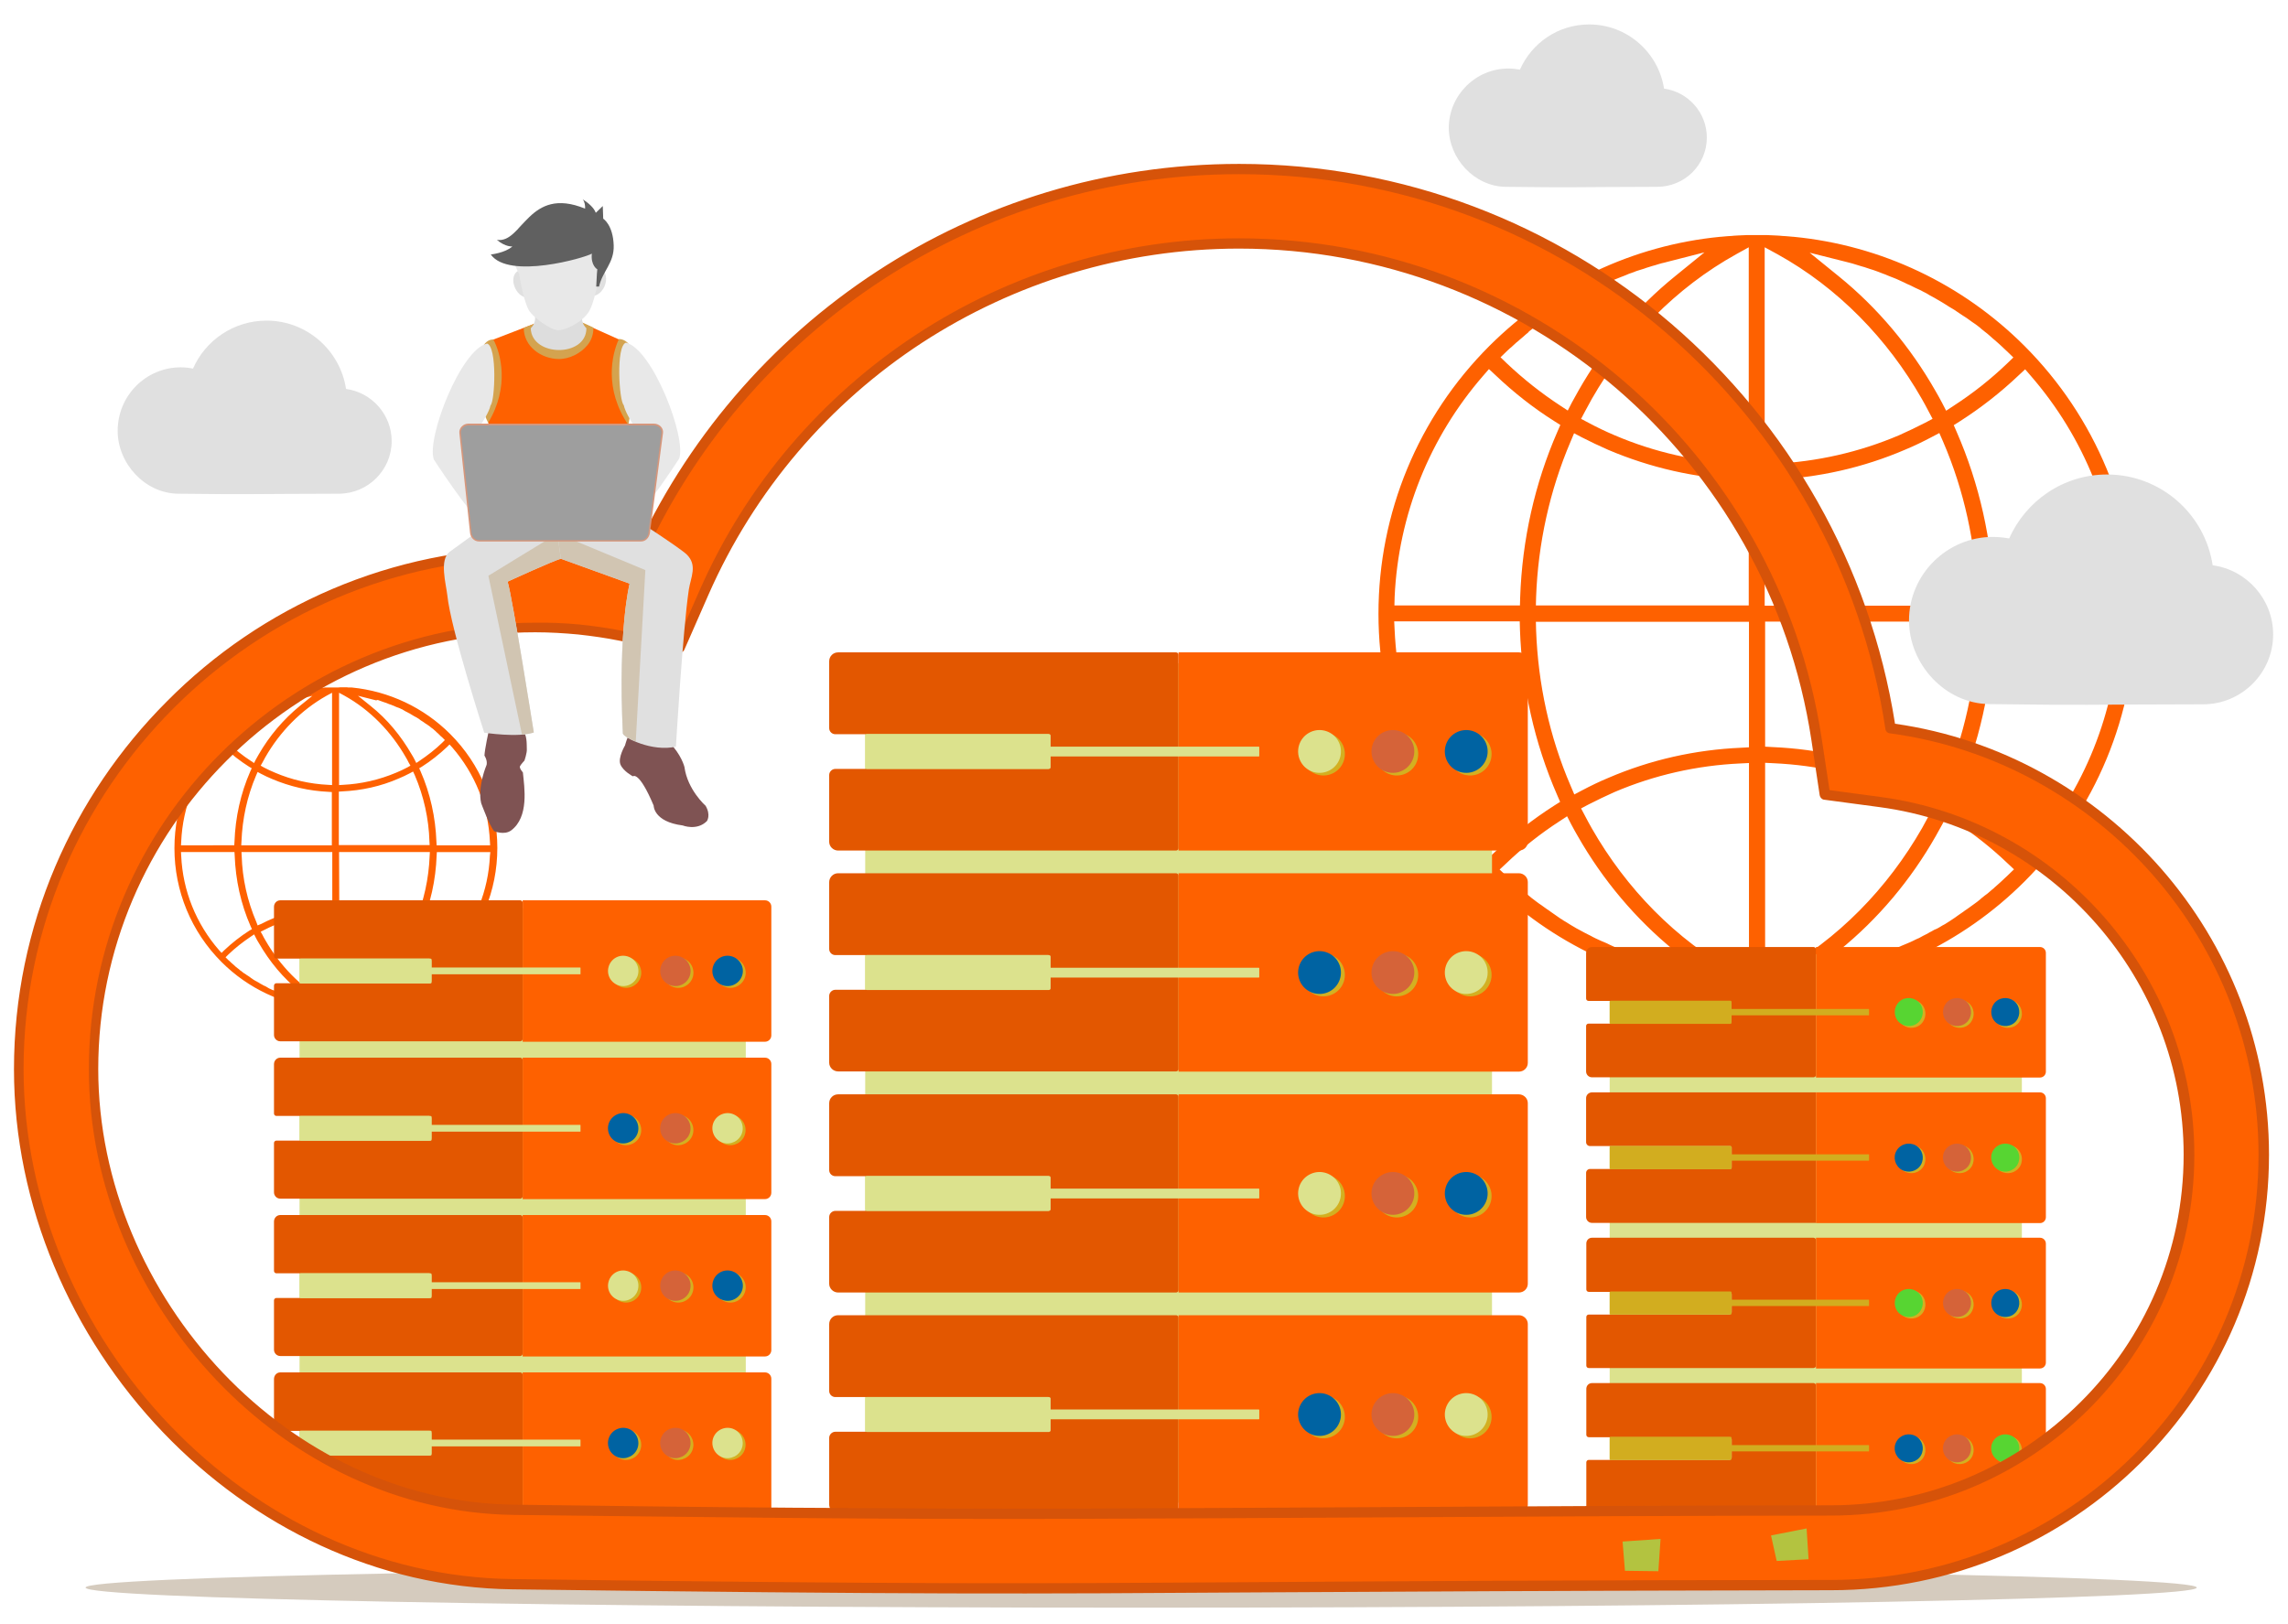 <?xml version="1.0" encoding="utf-8"?>
<!-- Generator: Adobe Illustrator 25.2.0, SVG Export Plug-In . SVG Version: 6.00 Build 0)  -->
<svg version="1.1" id="Layer_1" xmlns="http://www.w3.org/2000/svg" xmlns:xlink="http://www.w3.org/1999/xlink" x="0px" y="0px"
	 viewBox="0 0 1048 744" style="enable-background:new 0 0 1048 744;" xml:space="preserve">
<style type="text/css">
	.st0{fill-rule:evenodd;clip-rule:evenodd;fill:#FE6100;}
	.st1{fill-rule:evenodd;clip-rule:evenodd;fill:#D5CBBE;}
	.st2{fill-rule:evenodd;clip-rule:evenodd;fill:#DCE28D;}
	.st3{fill-rule:evenodd;clip-rule:evenodd;fill:#E35700;}
	.st4{fill-rule:evenodd;clip-rule:evenodd;fill:#D3B021;}
	.st5{fill-rule:evenodd;clip-rule:evenodd;fill:#0063A2;}
	.st6{fill-rule:evenodd;clip-rule:evenodd;fill:#D56339;}
	.st7{fill-rule:evenodd;clip-rule:evenodd;fill:#D2AD1F;}
	.st8{fill-rule:evenodd;clip-rule:evenodd;fill:#57D532;}
	.st9{fill:#D65309;}
	.st10{fill-rule:evenodd;clip-rule:evenodd;fill:#E0E0E0;}
	.st11{display:none;fill:#D76627;}
	.st12{fill-rule:evenodd;clip-rule:evenodd;fill:#7F5353;}
	.st13{fill-rule:evenodd;clip-rule:evenodd;fill:#D1C5B2;}
	.st14{fill-rule:evenodd;clip-rule:evenodd;fill:#D4A34F;}
	.st15{fill-rule:evenodd;clip-rule:evenodd;fill:#E8E8E8;}
	.st16{fill-rule:evenodd;clip-rule:evenodd;fill:#DDDDDD;}
	.st17{fill-rule:evenodd;clip-rule:evenodd;fill:#606060;}
	.st18{fill-rule:evenodd;clip-rule:evenodd;fill:#D6967B;}
	.st19{fill-rule:evenodd;clip-rule:evenodd;fill:#9E9E9E;}
	.st20{fill-rule:evenodd;clip-rule:evenodd;fill:#B3C340;}
</style>
<path class="st0" d="M850,121.2l1.3,0.4l1.3,0.4l1.4,0.4l1.2,0.4l1.5,0.5l1.3,0.4l1.4,0.5l1.1,0.4l0.5,0.2l1.8,0.7l0.6,0.2l1.4,0.6
	l1,0.4l1.3,0.5l1.5,0.6l1.1,0.5l1.3,0.6l1.3,0.6l1.2,0.6l1.4,0.6l1.2,0.6l1.2,0.6l1.3,0.6l1.3,0.6l0.9,0.5l1.4,0.7l1.2,0.7l0.1,0.1
	c0.8,0.4,1.6,0.9,2.4,1.3l1.2,0.7c0.8,0.5,1.6,0.9,2.4,1.4l1.3,0.8l1.1,0.7l1.1,0.7l1.2,0.7l1.3,0.8l1,0.7l1.2,0.8l1.5,1l0.8,0.5
	l0.9,0.6l1.4,1l1.1,0.8l0.9,0.6l1.4,1l1.5,1.2l0.3,0.3l1.5,1.2l0.9,0.7l0.5,0.4l1.6,1.4l1,0.9l0.5,0.4l1.6,1.4l1,0.9l1.4,1.3
	l0.4,0.4l1.3,1.2l3,2.9l-2.8,2.7c-7.5,7.2-15.7,13.7-24.5,19.4l-3.5,2.3l-1.9-3.7c-1-1.8-1.9-3.6-3-5.4c-11.4-20-26.4-38-44.3-52.5
	l-13.3-10.8l16.7,4.2c0.9,0.2,1.8,0.5,2.7,0.7L850,121.2L850,121.2z M700.4,151.8l1.3-1l0.8-0.6l1.4-1.1l1.5-1.1l1-0.7l0.9-0.6
	l1.4-1l1-0.7l0.8-0.6l0.2-0.1l1.3-0.9l1-0.7l1.2-0.8l1.2-0.8l1.3-0.8l1.1-0.7l1.1-0.7l1.3-0.8c0.8-0.5,1.6-1,2.4-1.4l1.2-0.7
	c0.8-0.5,1.6-0.9,2.4-1.3l0.1-0.1l1.3-0.7l1.4-0.7l0.9-0.5l1.1-0.6h0.1l1.5-0.7l1-0.5l1.2-0.6l1.4-0.7l1.2-0.6l1.2-0.5l1.4-0.6
	l1-0.4l1.5-0.6l1.3-0.5l1-0.4l1.4-0.6l0.6-0.2l1.7-0.6l0.7-0.3l0.9-0.3l1.6-0.5l1.3-0.4l1.1-0.4l1.6-0.5l1.3-0.4l1.1-0.3l1.6-0.5
	l1.4-0.4l1.3-0.3l1.5-0.4l16.8-4.3l-13.4,10.9C749.4,141,734.4,158.9,723,179l-3,5.4l-1.9,3.7l-3.5-2.3
	c-8.7-5.7-16.9-12.2-24.5-19.4l-2.8-2.7l3.2-3.1l1.2-1.1l0.4-0.3c0.8-0.8,1.7-1.5,2.5-2.3l0.4-0.3l1.5-1.3l1.3-1.1l1-0.9l1.1-0.9
	L700.4,151.8L700.4,151.8z M726.1,427.5l-0.2-0.1c-0.8-0.4-1.6-0.9-2.4-1.3l-1.5-0.8l-1-0.6l-1.2-0.7l-1.3-0.8l-1.1-0.7l-1.2-0.7
	l-1-0.7h-0.1l-1.3-0.9l-1-0.7l-1-0.7l-1.3-0.9l-1.1-0.8l-0.9-0.6l-1.4-1l-1.1-0.8l-0.9-0.6l-1.5-1.1l-1.3-1l-0.8-0.6l-1.2-1
	l-0.9-0.7l-1.1-0.9l-1.1-0.9l-1.2-1.1l-1.6-1.4l-0.2-0.2c-0.8-0.7-1.7-1.5-2.5-2.3l-0.4-0.4l-1.3-1.2l-3.1-2.9l2.9-2.7
	c7.5-7.2,15.7-13.7,24.5-19.4l3.5-2.3l1.9,3.7c1,1.8,1.9,3.6,3,5.4c11.4,20,26.4,37.9,44.3,52.5l13.4,10.9l-16.9-4.3l-1.4-0.4
	l-1.2-0.3l-1.5-0.4l-1.5-0.4l-1.1-0.3l-1.4-0.4l-1.6-0.5l-1.1-0.4l-1.3-0.4L750,438l-0.9-0.3l-0.7-0.3l-1.7-0.6l-0.6-0.2l-1.4-0.6
	l-1-0.4l-1.3-0.5l-1.5-0.6l-1.1-0.5l-1.3-0.6l-1.3-0.6l-1.2-0.6l-1.4-0.6l-1.2-0.5l-1.3-0.6l-1.3-0.6l-1.2-0.6l-0.9-0.5l-1.6-0.8
	L726.1,427.5L726.1,427.5z M909,410.4l-1.6,1.3l-0.3,0.3l-1.5,1.2l-1.5,1.1l-0.7,0.5l-1.1,0.8l-1.4,1l-0.9,0.6l-0.8,0.6l-1.6,1.1
	l-1,0.7l-1.1,0.8l-1.2,0.8l-1.2,0.8l-1.1,0.7l-1.1,0.7l-1.3,0.7c-0.8,0.5-1.6,1-2.4,1.4L886,426c-0.8,0.5-1.6,0.9-2.4,1.3l-0.1,0.1
	l-1.3,0.7l-1.4,0.7l-0.9,0.5l-1.1,0.6h-0.1l-1.3,0.6l-1.2,0.6l-1.3,0.6l-1.4,0.6l-1.2,0.5l-1.2,0.5l-1.4,0.6l-1,0.4l-1.5,0.6
	l-1.3,0.5l-1,0.4l-1.4,0.6l-0.6,0.2l-1.8,0.7l-0.5,0.2l-1.1,0.4l-1.5,0.5l-1.5,0.5l-1.3,0.4l-1.2,0.4l-1.4,0.4l-1.4,0.4L850,441
	l-1.5,0.4c-0.9,0.2-1.8,0.5-2.7,0.7l-16.7,4.2l13.3-10.8c17.9-14.5,32.9-32.4,44.3-52.5l3-5.4l1.9-3.7l3.5,2.3
	c8.7,5.7,17,12.2,24.5,19.4l2.9,2.7l-3.2,3.1l-1.2,1.1l-0.4,0.4l-1.4,1.3l-1,0.9l-1.7,1.5l-0.3,0.3l-1.2,1l-1.5,1.3l-0.5,0.4
	L909,410.4L909,410.4z M930.1,172.1c24.6,28.3,38.9,63.9,40.6,101.4l0.2,4h-57.5l-0.1-3.7c-0.9-26.2-6.6-52-17.1-76l-1.3-3l2.7-1.7
	c9.7-6.2,18.8-13.3,27.1-21.2l2.9-2.7L930.1,172.1L930.1,172.1z M638.8,273.5c1.7-37.5,16-73.1,40.6-101.4l2.6-3l2.9,2.7
	c8.3,7.9,17.4,15.1,27.1,21.2l2.7,1.7l-1.3,3c-10.5,24-16.2,49.8-17.1,76l-0.1,3.7h-57.5L638.8,273.5L638.8,273.5z M679.4,390.1
	c-24.6-28.3-38.9-63.9-40.6-101.4l-0.2-4h57.5l0.1,3.7c0.9,26.2,6.6,52,17.1,76l1.3,3l-2.7,1.7c-9.7,6.2-18.8,13.3-27.1,21.2
	l-2.9,2.7L679.4,390.1L679.4,390.1z M970.7,288.8c-1.7,37.5-16,73.1-40.6,101.4l-2.6,3l-2.9-2.7c-8.3-7.9-17.4-15.1-27.1-21.2
	l-2.7-1.7l1.3-3c10.5-24,16.2-49.8,17.1-76l0.1-3.7h57.5L970.7,288.8L970.7,288.8z M797.1,212.5c-19.9-0.9-39.4-5.3-57.6-13.1
	c-4-1.7-8-3.6-11.9-5.7l-3.4-1.8l1.8-3.4c1-1.9,2.1-3.8,3.1-5.7c15.8-27.6,38.5-51,66.3-66.4l5.6-3.1v99.4L797.1,212.5L797.1,212.5z
	 M801.1,277.4h-97.6l0.1-3.9c0.9-24.5,6.2-48.7,15.8-71.2l1.6-3.8l3.6,1.9c3.9,2,7.9,3.9,12,5.7c19.3,8.2,39.9,12.9,60.8,13.8
	l3.6,0.2v57.3H801.1z M719.4,360c-9.7-22.5-14.9-46.7-15.8-71.2l-0.1-3.9h97.6v57.5l-3.6,0.2c-20.9,0.9-41.5,5.5-60.8,13.8
	c-4.1,1.7-8,3.6-12,5.7l-3.6,1.9L719.4,360L719.4,360z M795.4,445.9c-27.9-15.4-50.6-38.9-66.3-66.4c-1.1-1.9-2.1-3.8-3.1-5.7
	l-1.8-3.4l3.4-1.8c3.9-2,7.9-3.9,11.9-5.7c18.3-7.8,37.8-12.2,57.6-13.1l4-0.2V449L795.4,445.9L795.4,445.9z M883.5,373.7
	c-1,1.9-2.1,3.8-3.1,5.7c-15.8,27.6-38.5,51-66.3,66.4l-5.6,3.1v-99.4l4,0.2c19.8,0.9,39.4,5.3,57.6,13.1c4,1.7,8,3.6,11.9,5.7
	l3.4,1.8L883.5,373.7L883.5,373.7z M808.4,284.8H906l-0.1,3.9c-0.9,24.5-6.2,48.7-15.8,71.2l-1.6,3.8l-3.6-1.9
	c-3.9-2-7.9-3.9-12-5.7c-19.3-8.2-39.9-12.9-60.8-13.8l-3.6-0.2v-57.3L808.4,284.8L808.4,284.8z M890,202.3
	c9.7,22.5,14.9,46.7,15.8,71.3l0.1,3.9h-97.6V220l3.6-0.2c21-0.9,41.5-5.5,60.8-13.8c4.1-1.7,8-3.6,12-5.7l3.6-1.9L890,202.3
	L890,202.3z M814,116.4c27.9,15.4,50.6,38.9,66.3,66.4c1.1,1.9,2.1,3.8,3.1,5.7l1.8,3.4l-3.4,1.8c-3.9,2-7.9,3.9-11.9,5.7
	c-18.3,7.8-37.8,12.2-57.6,13.1l-4,0.2v-99.4L814,116.4L814,116.4z M807,107.7h-6.7l-2.2,0.1H798l-2.2,0.1l-1.6,0.1l-1,0.1l-1.7,0.1
	l-1.2,0.1l-1.1,0.1l-1.1,0.1h-0.2c-40,3.9-77.2,21.6-105.7,50c-32.6,32.6-50.8,76.5-50.8,122.7s18.2,90,50.8,122.7
	c28.4,28.4,65.7,45.8,105.7,50h0.2l1.1,0.1l1.1,0.1l1.2,0.1l1.8,0.1l0.9,0.1l1.7,0.1l2.2,0.1l2.2,0.1h8.9l2.2-0.1h0.1l2.2-0.1
	l1.6-0.1l0.9-0.1l1.7-0.1l1.7-0.1l0.7-0.1l1.1-0.1h0.2c40-4.2,77.3-21.6,105.7-50c32.6-32.6,50.8-76.5,50.8-122.7
	s-18.2-90-50.8-122.7c-28.4-28.4-65.6-46.1-105.7-50h-0.2l-1.1-0.1l-1.1-0.1l-1.2-0.1l-1.7-0.1l-1-0.1l-1.7-0.1l-2.2-0.1l-2.2-0.1
	C809.2,107.7,807,107.7,807,107.7z M173,320.7l0.6,0.2l0.5,0.2l0.6,0.2l0.5,0.2l0.6,0.2l0.6,0.2l0.6,0.2l0.5,0.2l0.2,0.1l0.8,0.3
	l0.3,0.1l0.6,0.2l0.4,0.2l0.6,0.2l0.6,0.3l0.5,0.2l0.5,0.2l0.6,0.2l0.5,0.2l0.6,0.3l0.5,0.2l0.5,0.3l0.5,0.3l0.5,0.3l0.4,0.2
	l0.6,0.3l0.5,0.3h0.1c0.3,0.2,0.7,0.4,1,0.6l0.5,0.3c0.3,0.2,0.7,0.4,1,0.6l0.6,0.3l0.5,0.3l0.5,0.3l0.5,0.3l0.5,0.4l0.4,0.3
	l0.5,0.3l0.6,0.4l0.3,0.2l0.4,0.3l0.6,0.4l0.5,0.3l0.4,0.3l0.6,0.4l0.6,0.5l0.1,0.1l0.7,0.5l0.4,0.3l0.2,0.2l0.7,0.6l0.4,0.4
	l0.2,0.2l0.7,0.6l0.4,0.4l0.6,0.6l0.2,0.2l0.6,0.5l1.3,1.3l-1.2,1.2c-3.2,3.1-6.7,5.8-10.4,8.3l-1.5,1l-0.8-1.6
	c-0.4-0.8-0.8-1.5-1.3-2.3c-4.9-8.5-11.2-16.2-18.9-22.3l-5.7-4.6l7.1,1.8l1.2,0.3L173,320.7L173,320.7z M109.3,333.8l0.5-0.4
	l0.3-0.3l0.6-0.5l0.6-0.5l0.4-0.3l0.4-0.3l0.6-0.4l0.4-0.3l0.3-0.2h0.1l0.5-0.4l0.4-0.3l0.5-0.3l0.5-0.3l0.5-0.3l0.5-0.3l0.5-0.3
	l0.5-0.3c0.3-0.2,0.7-0.4,1-0.6l0.5-0.3c0.3-0.2,0.7-0.4,1-0.6h0.1l0.5-0.3l0.6-0.3l0.4-0.2l0.5-0.2l0.6-0.3l0.4-0.2l0.5-0.2
	l0.6-0.3l0.5-0.2l0.5-0.2l0.6-0.2l0.4-0.2l0.6-0.3l0.6-0.2l0.4-0.2l0.6-0.2l0.3-0.1l0.7-0.3l0.3-0.1l0.4-0.1l0.7-0.2l0.6-0.2
	l0.5-0.1l0.7-0.2l0.6-0.2l0.5-0.1l0.7-0.2l0.6-0.2l0.5-0.1l0.6-0.2l7.1-1.8l-5.7,4.6c-7.6,6.2-14,13.8-18.9,22.3
	c-0.4,0.8-0.9,1.5-1.3,2.3l-0.8,1.6l-1.5-1c-3.7-2.4-7.2-5.2-10.4-8.3l-1.2-1.2l1.4-1.3l0.5-0.5l0.2-0.1c0.4-0.3,0.7-0.6,1.1-1
	l0.2-0.1l0.6-0.6l0.5-0.5l0.4-0.4l0.5-0.4L109.3,333.8L109.3,333.8z M120.2,451.2c-0.4-0.2-0.8-0.4-1.1-0.6l-0.6-0.4l-0.4-0.2
	l-0.5-0.3l-0.6-0.3l-0.5-0.3l-0.5-0.3l-0.4-0.3l-0.6-0.4l-0.4-0.3l-0.4-0.3l-0.6-0.4l-0.5-0.3l-0.4-0.3l-0.6-0.4l-0.5-0.3l-0.4-0.3
	l-0.6-0.5l-0.6-0.4l-0.3-0.3l-0.5-0.4l-0.4-0.3l-0.5-0.4l-0.5-0.4l-0.5-0.5l-0.7-0.6l-0.1-0.1c-0.4-0.3-0.7-0.6-1.1-1l-0.2-0.2
	l-0.6-0.5l-1.3-1.3l1.2-1.2c3.2-3.1,6.7-5.8,10.4-8.3l1.5-1l0.8,1.6c0.4,0.8,0.8,1.5,1.3,2.3c4.9,8.5,11.2,16.2,18.9,22.3l5.7,4.6
	l-7.2-1.8l-0.6-0.2l-0.5-0.1l-0.6-0.2l-0.6-0.2l-0.5-0.1l-0.6-0.2l-0.7-0.2l-0.5-0.2l-0.6-0.2l-0.7-0.2l-0.4-0.1l-0.3-0.1l-0.7-0.3
	l-0.3-0.1l-0.6-0.2l-0.4-0.2l-0.6-0.2l-0.6-0.3L126,454l-0.5-0.2l-0.6-0.2l-0.5-0.2l-0.6-0.3l-0.5-0.2l-0.5-0.3l-0.5-0.3l-0.5-0.3
	l-0.4-0.2l-0.7-0.3L120.2,451.2L120.2,451.2z M198.1,443.9l-0.7,0.5l-0.1,0.1l-0.7,0.5l-0.6,0.5l-0.3,0.2l-0.5,0.3l-0.6,0.4
	l-0.4,0.3l-0.3,0.2l-0.7,0.5l-0.4,0.3l-0.5,0.3l-0.5,0.3l-0.5,0.3l-0.5,0.3l-0.5,0.3l-0.5,0.3c-0.3,0.2-0.7,0.4-1,0.6l-0.5,0.3
	c-0.3,0.2-0.7,0.4-1,0.6h-0.1l-0.5,0.3l-0.6,0.3l-0.4,0.2l-0.5,0.2l-0.6,0.3l-0.5,0.3l-0.5,0.3l-0.6,0.3l-0.5,0.2l-0.5,0.2l-0.6,0.3
	l-0.4,0.2l-0.6,0.3l-0.6,0.2l-0.4,0.2l-0.6,0.2l-0.3,0.1l-0.8,0.3l-0.2,0.1l-0.5,0.2l-0.6,0.2l-0.6,0.2l-0.6,0.2l-0.5,0.2l-0.6,0.2
	l-0.6,0.2L173,457l-0.6,0.2l-1.2,0.3l-7.1,1.8l5.7-4.6c7.6-6.2,14-13.8,18.9-22.3c0.4-0.8,0.9-1.5,1.3-2.3l0.8-1.6l1.5,1
	c3.7,2.4,7.2,5.2,10.4,8.3l1.2,1.2l-1.4,1.3l-0.5,0.5l-0.2,0.2l-0.6,0.6l-0.4,0.4l-0.7,0.6l-0.1,0.1l-0.5,0.4l-0.6,0.5l-0.2,0.2
	L198.1,443.9L198.1,443.9z M207.1,342.4c10.5,12.1,16.6,27.2,17.3,43.2l0.1,1.7H200l-0.1-1.6c-0.4-11.1-2.8-22.2-7.3-32.4L192,352
	l1.2-0.7c4.1-2.6,8-5.7,11.5-9l1.2-1.2L207.1,342.4L207.1,342.4z M83,385.6c0.7-16,6.8-31.1,17.3-43.2l1.1-1.3l1.2,1.2
	c3.5,3.4,7.4,6.4,11.5,9l1.2,0.7l-0.6,1.3c-4.5,10.2-6.9,21.2-7.3,32.4l-0.1,1.6H82.9L83,385.6z M100.3,435.3
	c-10.5-12.1-16.6-27.2-17.3-43.2l-0.1-1.7h24.5l0.1,1.6c0.4,11.1,2.8,22.2,7.3,32.4l0.6,1.3l-1.2,0.7c-4.1,2.6-8,5.7-11.5,9
	l-1.2,1.2C101.5,436.6,100.3,435.3,100.3,435.3z M224.4,392.1c-0.7,16-6.8,31.1-17.3,43.2l-1.1,1.3l-1.2-1.2
	c-3.5-3.4-7.4-6.4-11.5-9l-1.2-0.7l0.6-1.3c4.5-10.2,6.9-21.2,7.3-32.4l0.1-1.6h24.5L224.4,392.1L224.4,392.1z M150.4,359.6
	c-8.5-0.4-16.8-2.3-24.5-5.6c-1.7-0.7-3.4-1.5-5.1-2.4l-1.4-0.8l0.8-1.4c0.4-0.8,0.9-1.6,1.3-2.4c6.7-11.7,16.4-21.7,28.2-28.3
	l2.4-1.3v42.3L150.4,359.6L150.4,359.6z M152.1,387.3h-41.6l0.1-1.7c0.4-10.4,2.6-20.7,6.7-30.3l0.7-1.6l1.5,0.8
	c1.7,0.9,3.4,1.7,5.1,2.4c8.2,3.5,17,5.5,25.9,5.9l1.5,0.1v24.4L152.1,387.3z M117.4,422.4c-4.1-9.6-6.4-19.9-6.7-30.3l-0.1-1.7
	h41.6v24.5l-1.5,0.1c-8.9,0.4-17.7,2.3-25.9,5.9c-1.7,0.7-3.4,1.5-5.1,2.4L118,424L117.4,422.4z M149.7,459
	c-11.9-6.6-21.5-16.6-28.2-28.3c-0.5-0.8-0.9-1.6-1.3-2.4l-0.8-1.4l1.4-0.7c1.7-0.9,3.4-1.7,5.1-2.4c7.8-3.3,16.1-5.2,24.5-5.6
	l1.7-0.1v42.3L149.7,459z M187.2,428.3c-0.4,0.8-0.9,1.6-1.3,2.4c-6.7,11.7-16.4,21.7-28.2,28.3l-2.4,1.3V418l1.7,0.1
	c8.5,0.4,16.8,2.3,24.5,5.6c1.7,0.7,3.4,1.5,5.1,2.4l1.4,0.8L187.2,428.3L187.2,428.3z M155.3,390.4h41.6l-0.1,1.7
	c-0.4,10.4-2.6,20.7-6.7,30.3l-0.7,1.6l-1.5-0.8c-1.7-0.9-3.4-1.7-5.1-2.4c-8.2-3.5-17-5.5-25.9-5.9l-1.5-0.1L155.3,390.4
	L155.3,390.4z M190,355.2c4.1,9.6,6.4,19.9,6.7,30.3l0.1,1.7h-41.6v-24.5l1.5-0.1c8.9-0.4,17.7-2.3,25.9-5.9
	c1.7-0.7,3.4-1.5,5.1-2.4l1.5-0.8L190,355.2L190,355.2z M157.7,318.7c11.9,6.6,21.5,16.6,28.2,28.3c0.5,0.8,0.9,1.6,1.3,2.4l0.8,1.4
	l-1.4,0.8c-1.7,0.9-3.4,1.7-5.1,2.4c-7.8,3.3-16.1,5.2-24.5,5.6l-1.7,0.1v-42.3L157.7,318.7L157.7,318.7z M154.7,315h-5.9l-0.7,0.1
	h-1.6c-17,1.7-32.9,9.2-45,21.3c-13.9,13.9-21.6,32.6-21.6,52.2c0,19.7,7.7,38.3,21.6,52.2c12.1,12.1,28,19.5,45,21.3h1.6l0.8,0.1
	h10l0.7-0.1l0.7-0.1h0.9c17-1.8,32.9-9.2,45-21.3c13.9-13.9,21.6-32.6,21.6-52.2c0-19.7-7.7-38.3-21.6-52.2
	c-12.1-12.1-28-19.6-45-21.3h-1.6l-0.7-0.1h-3L154.7,315z"/>
<path class="st1" d="M522.7,718.2c267.1,0,483.5,4.1,483.5,9.2s-216.5,9.2-483.5,9.2c-267.1,0-483.5-4.1-483.5-9.2
	C39.1,722.3,255.6,718.2,522.7,718.2"/>
<path class="st2" d="M409.1,303.9h261.5c7,0,12.8,6.2,12.8,13.7v357.2c0,7.5-5.8,13.7-12.8,13.7H409.1c-7,0-12.8-6.2-12.8-13.7
	V317.6C396.3,310.1,402,303.9,409.1,303.9"/>
<path class="st3" d="M383.9,298.9h154.8c0.6,0,1.1,0.5,1.1,1.1v88.6c0,0.6-0.5,1.1-1.1,1.1H383.9c-2.2,0-4.1-1.8-4.1-4v-30.6
	c0-1.5,1.3-2.8,2.8-2.8h97.5c0.6,0,1.1-0.5,1.1-1.1v-13.7c0-0.6-0.5-1.1-1.1-1.1h-97.5c-1.5,0-2.8-1.2-2.8-2.8V303
	C379.8,300.7,381.6,298.9,383.9,298.9"/>
<path class="st0" d="M539.8,298.9h155.9c2.2,0,4.1,1.8,4.1,4v82.8c0,2.2-1.8,4-4.1,4H539.8V298.9L539.8,298.9z"/>
<path class="st2" d="M473.2,342.1h103.4c0.1,0,0.2,0.1,0.2,0.2v4.1c0,0.1-0.1,0.2-0.2,0.2H473.2c-0.1,0-0.2-0.1-0.2-0.2v-4.1
	C473,342.2,473.1,342.1,473.2,342.1"/>
<path class="st2" d="M397.1,336.3h83.3c0.4,0,0.8,0.3,0.8,0.7v14.6c0,0.4-0.4,0.7-0.8,0.7h-83.3c-0.4,0-0.8-0.3-0.8-0.7V337
	C396.3,336.7,396.6,336.3,397.1,336.3"/>
<path class="st3" d="M383.9,400.1h154.8c0.6,0,1.1,0.5,1.1,1.1v88.6c0,0.6-0.5,1.1-1.1,1.1H383.9c-2.2,0-4.1-1.8-4.1-4v-30.6
	c0-1.5,1.3-2.8,2.8-2.8h97.5c0.6,0,1.1-0.5,1.1-1.1v-13.7c0-0.6-0.5-1.1-1.1-1.1h-97.5c-1.5,0-2.8-1.2-2.8-2.8v-30.6
	C379.8,402,381.6,400.1,383.9,400.1"/>
<path class="st0" d="M539.8,400.1h155.9c2.2,0,4.1,1.8,4.1,4V487c0,2.2-1.8,4-4.1,4H539.8V400.1z"/>
<path class="st2" d="M473.2,443.4h103.4c0.1,0,0.2,0.1,0.2,0.2v4.1c0,0.1-0.1,0.2-0.2,0.2H473.2c-0.1,0-0.2-0.1-0.2-0.2v-4.1
	C473,443.4,473.1,443.4,473.2,443.4"/>
<path class="st2" d="M397.1,437.6h83.3c0.4,0,0.8,0.3,0.8,0.7v14.6c0,0.4-0.4,0.7-0.8,0.7h-83.3c-0.4,0-0.8-0.3-0.8-0.7v-14.6
	C396.3,437.9,396.6,437.6,397.1,437.6"/>
<path class="st3" d="M383.9,501.4h154.8c0.6,0,1.1,0.5,1.1,1.1v88.6c0,0.6-0.5,1.1-1.1,1.1H383.9c-2.2,0-4.1-1.8-4.1-4v-30.6
	c0-1.5,1.3-2.8,2.8-2.8h97.5c0.6,0,1.1-0.5,1.1-1.1V540c0-0.6-0.5-1.1-1.1-1.1h-97.5c-1.5,0-2.8-1.2-2.8-2.8v-30.6
	C379.8,503.2,381.6,501.4,383.9,501.4"/>
<path class="st0" d="M539.8,501.4h155.9c2.2,0,4.1,1.8,4.1,4v82.8c0,2.2-1.8,4-4.1,4H539.8V501.4L539.8,501.4z"/>
<path class="st2" d="M473.2,544.6h103.4c0.1,0,0.2,0.1,0.2,0.2v4.1c0,0.1-0.1,0.2-0.2,0.2H473.2c-0.1,0-0.2-0.1-0.2-0.2v-4.1
	C473,544.7,473.1,544.6,473.2,544.6"/>
<path class="st2" d="M397.1,538.8h83.3c0.4,0,0.8,0.3,0.8,0.7v14.6c0,0.4-0.4,0.7-0.8,0.7h-83.3c-0.4,0-0.8-0.3-0.8-0.7v-14.6
	C396.3,539.1,396.6,538.8,397.1,538.8"/>
<path class="st3" d="M383.9,602.6h154.8c0.6,0,1.1,0.5,1.1,1.1v88.6c0,0.6-0.5,1.1-1.1,1.1H383.9c-2.2,0-4.1-1.8-4.1-4v-30.6
	c0-1.5,1.3-2.8,2.8-2.8h97.5c0.6,0,1.1-0.5,1.1-1.1v-13.7c0-0.6-0.5-1.1-1.1-1.1h-97.5c-1.5,0-2.8-1.2-2.8-2.8v-30.6
	C379.8,604.4,381.6,602.6,383.9,602.6"/>
<path class="st0" d="M539.8,602.6h155.9c2.2,0,4.1,1.8,4.1,4v82.8c0,2.2-1.8,4-4.1,4H539.8V602.6z"/>
<path class="st2" d="M473.2,645.8h103.4c0.1,0,0.2,0.1,0.2,0.2v4.1c0,0.1-0.1,0.2-0.2,0.2H473.2c-0.1,0-0.2-0.1-0.2-0.2V646
	C473,645.9,473.1,645.8,473.2,645.8"/>
<path class="st2" d="M397.1,640.1h83.3c0.4,0,0.8,0.3,0.8,0.7v14.6c0,0.4-0.4,0.7-0.8,0.7h-83.3c-0.4,0-0.8-0.3-0.8-0.7v-14.6
	C396.3,640.4,396.6,640.1,397.1,640.1"/>
<path class="st4" d="M614.7,340.6c-2.7-4.7-8.7-6.3-13.4-3.6c-4.7,2.7-6.3,8.7-3.6,13.4c2.7,4.7,8.7,6.3,13.4,3.6
	C615.8,351.3,617.4,345.3,614.7,340.6 M681.9,340.6c-2.7-4.7-8.7-6.3-13.4-3.6c-4.7,2.7-6.3,8.7-3.6,13.4c2.7,4.7,8.7,6.3,13.4,3.6
	C683,351.3,684.6,345.3,681.9,340.6 M648.3,340.6c-2.7-4.7-8.7-6.3-13.4-3.6c-4.7,2.7-6.3,8.7-3.6,13.4c2.7,4.7,8.7,6.3,13.4,3.6
	C649.4,351.3,651,345.3,648.3,340.6 M664.9,441.8c2.7-4.7,8.7-6.3,13.4-3.6c4.7,2.7,6.3,8.7,3.6,13.4c-2.7,4.7-8.7,6.3-13.4,3.6
	S662.2,446.5,664.9,441.8 M597.7,441.8c2.7-4.7,8.7-6.3,13.4-3.6c4.7,2.7,6.3,8.7,3.6,13.4c-2.7,4.7-8.7,6.3-13.4,3.6
	S595,446.5,597.7,441.8 M631.3,441.8c2.7-4.7,8.7-6.3,13.4-3.6c4.7,2.7,6.3,8.7,3.6,13.4c-2.7,4.7-8.7,6.3-13.4,3.6
	C630.2,452.5,628.6,446.5,631.3,441.8 M614.7,543.1c-2.7-4.7-8.7-6.3-13.4-3.6s-6.3,8.7-3.6,13.4s8.7,6.3,13.4,3.6
	S617.4,547.8,614.7,543.1 M681.9,543.1c-2.7-4.7-8.7-6.3-13.4-3.6s-6.3,8.7-3.6,13.4s8.7,6.3,13.4,3.6S684.6,547.8,681.9,543.1
	 M648.3,543.1c-2.7-4.7-8.7-6.3-13.4-3.6s-6.3,8.7-3.6,13.4s8.7,6.3,13.4,3.6S651,547.8,648.3,543.1 M664.9,644.3
	c2.7-4.7,8.7-6.3,13.4-3.6s6.3,8.7,3.6,13.4s-8.7,6.3-13.4,3.6S662.2,649,664.9,644.3 M597.7,644.3c2.7-4.7,8.7-6.3,13.4-3.6
	s6.3,8.7,3.6,13.4s-8.7,6.3-13.4,3.6S595,649,597.7,644.3 M631.3,644.3c2.7-4.7,8.7-6.3,13.4-3.6s6.3,8.7,3.6,13.4
	s-8.7,6.3-13.4,3.6S628.6,649,631.3,644.3"/>
<path class="st2" d="M612.9,339.4c-2.7-4.7-8.7-6.3-13.4-3.6c-4.7,2.7-6.3,8.7-3.6,13.4c2.7,4.7,8.7,6.3,13.4,3.6
	C614,350.1,615.6,344.1,612.9,339.4"/>
<path class="st5" d="M680.1,339.4c-2.7-4.7-8.7-6.3-13.4-3.6c-4.7,2.7-6.3,8.7-3.6,13.4c2.7,4.7,8.7,6.3,13.4,3.6
	S682.8,344.1,680.1,339.4"/>
<path class="st6" d="M646.5,339.4c-2.7-4.7-8.7-6.3-13.4-3.6c-4.7,2.7-6.3,8.7-3.6,13.4c2.7,4.7,8.7,6.3,13.4,3.6
	C647.6,350.1,649.2,344.1,646.5,339.4"/>
<path class="st2" d="M663.1,440.7c2.7-4.7,8.7-6.3,13.4-3.6c4.7,2.7,6.3,8.7,3.6,13.4c-2.7,4.7-8.7,6.3-13.4,3.6
	C662,451.4,660.4,445.4,663.1,440.7"/>
<path class="st5" d="M595.9,440.7c2.7-4.7,8.7-6.3,13.4-3.6c4.7,2.7,6.3,8.7,3.6,13.4c-2.7,4.7-8.7,6.3-13.4,3.6
	C594.8,451.4,593.2,445.4,595.9,440.7"/>
<path class="st6" d="M629.5,440.7c2.7-4.7,8.7-6.3,13.4-3.6c4.7,2.7,6.3,8.7,3.6,13.4c-2.7,4.7-8.7,6.3-13.4,3.6
	C628.4,451.4,626.8,445.4,629.5,440.7"/>
<path class="st2" d="M612.9,541.9c-2.7-4.7-8.7-6.3-13.4-3.6s-6.3,8.7-3.6,13.4s8.7,6.3,13.4,3.6S615.6,546.6,612.9,541.9"/>
<path class="st5" d="M680.1,541.9c-2.7-4.7-8.7-6.3-13.4-3.6s-6.3,8.7-3.6,13.4s8.7,6.3,13.4,3.6S682.8,546.6,680.1,541.9"/>
<path class="st6" d="M646.5,541.9c-2.7-4.7-8.7-6.3-13.4-3.6s-6.3,8.7-3.6,13.4s8.7,6.3,13.4,3.6S649.2,546.6,646.5,541.9"/>
<path class="st2" d="M663.1,643.2c2.7-4.7,8.7-6.3,13.4-3.6s6.3,8.7,3.6,13.4s-8.7,6.3-13.4,3.6C662,653.8,660.4,647.9,663.1,643.2"
	/>
<path class="st5" d="M595.9,643.2c2.7-4.7,8.7-6.3,13.4-3.6s6.3,8.7,3.6,13.4s-8.7,6.3-13.4,3.6
	C594.8,653.8,593.2,647.9,595.9,643.2"/>
<path class="st6" d="M629.5,643.2c2.7-4.7,8.7-6.3,13.4-3.6s6.3,8.7,3.6,13.4s-8.7,6.3-13.4,3.6
	C628.4,653.8,626.8,647.9,629.5,643.2"/>
<path class="st2" d="M146.3,416.1h186.2c5,0,9.1,4.4,9.1,9.8v254.3c0,5.4-4.1,9.8-9.1,9.8H146.3c-5,0-9.1-4.4-9.1-9.8V425.8
	C137.2,420.5,141.3,416.1,146.3,416.1"/>
<path class="st3" d="M128.4,412.5h109.9c0.6,0,1.1,0.5,1.1,1.1V476c0,0.6-0.5,1.1-1.1,1.1H128.4c-1.6,0-2.9-1.3-2.9-2.9v-22.6
	c0-0.6,0.5-1.1,1.1-1.1h69.9c0.6,0,1.1-0.5,1.1-1.1v-9.1c0-0.6-0.5-1.1-1.1-1.1h-69.9c-0.6,0-1.1-0.5-1.1-1.1v-22.6
	C125.5,413.8,126.8,412.5,128.4,412.5"/>
<path class="st0" d="M239.4,412.5h111c1.6,0,2.9,1.3,2.9,2.9v59c0,1.6-1.3,2.9-2.9,2.9h-111V412.5z"/>
<path class="st2" d="M192,443.3h73.7c0.1,0,0.2,0.1,0.2,0.1v2.9c0,0.1-0.1,0.1-0.2,0.1H192c-0.1,0-0.1-0.1-0.1-0.1v-2.9
	C191.9,443.4,191.9,443.3,192,443.3"/>
<path class="st2" d="M137.8,439.2h59.3c0.3,0,0.6,0.2,0.6,0.5v10.4c0,0.3-0.3,0.5-0.6,0.5h-59.3c-0.3,0-0.6-0.2-0.6-0.5v-10.4
	C137.2,439.4,137.5,439.2,137.8,439.2"/>
<path class="st3" d="M128.4,484.6h109.9c0.6,0,1.1,0.5,1.1,1.1v62.4c0,0.6-0.5,1.1-1.1,1.1H128.4c-1.6,0-2.9-1.3-2.9-2.9v-22.6
	c0-0.6,0.5-1.1,1.1-1.1h69.9c0.6,0,1.1-0.5,1.1-1.1v-9.1c0-0.6-0.5-1.1-1.1-1.1h-69.9c-0.6,0-1.1-0.5-1.1-1.1v-22.6
	C125.5,485.9,126.8,484.6,128.4,484.6"/>
<path class="st0" d="M239.4,484.6h111c1.6,0,2.9,1.3,2.9,2.9v59c0,1.6-1.3,2.9-2.9,2.9h-111V484.6L239.4,484.6z"/>
<path class="st2" d="M192,515.4h73.7c0.1,0,0.2,0.1,0.2,0.1v2.9c0,0.1-0.1,0.1-0.2,0.1H192c-0.1,0-0.1-0.1-0.1-0.1v-2.9
	C191.9,515.4,191.9,515.4,192,515.4"/>
<path class="st2" d="M137.8,511.3h59.3c0.3,0,0.6,0.2,0.6,0.5v10.4c0,0.3-0.3,0.5-0.6,0.5h-59.3c-0.3,0-0.6-0.2-0.6-0.5v-10.4
	C137.2,511.5,137.5,511.3,137.8,511.3"/>
<path class="st3" d="M128.4,556.7h109.9c0.6,0,1.1,0.5,1.1,1.1v62.4c0,0.6-0.5,1.1-1.1,1.1H128.4c-1.6,0-2.9-1.3-2.9-2.9v-22.6
	c0-0.6,0.5-1.1,1.1-1.1h69.9c0.6,0,1.1-0.5,1.1-1.1v-9.1c0-0.6-0.5-1.1-1.1-1.1h-69.9c-0.6,0-1.1-0.5-1.1-1.1v-22.6
	C125.5,558,126.8,556.7,128.4,556.7"/>
<path class="st0" d="M239.4,556.7h111c1.6,0,2.9,1.3,2.9,2.9v59c0,1.6-1.3,2.9-2.9,2.9h-111V556.7L239.4,556.7z"/>
<path class="st2" d="M192,587.5h73.7c0.1,0,0.2,0.1,0.2,0.1v2.9c0,0.1-0.1,0.1-0.2,0.1H192c-0.1,0-0.1-0.1-0.1-0.1v-2.9
	C191.9,587.5,191.9,587.5,192,587.5"/>
<path class="st2" d="M137.8,583.4h59.3c0.3,0,0.6,0.2,0.6,0.5v10.4c0,0.3-0.3,0.5-0.6,0.5h-59.3c-0.3,0-0.6-0.2-0.6-0.5v-10.4
	C137.2,583.6,137.5,583.4,137.8,583.4"/>
<path class="st3" d="M128.4,628.8h109.9c0.6,0,1.1,0.5,1.1,1.1v62.4c0,0.6-0.5,1.1-1.1,1.1H128.4c-1.6,0-2.9-1.3-2.9-2.9V668
	c0-0.6,0.5-1.1,1.1-1.1h69.9c0.6,0,1.1-0.5,1.1-1.1v-9.1c0-0.6-0.5-1.1-1.1-1.1h-69.9c-0.6,0-1.1-0.5-1.1-1.1v-22.6
	C125.5,630.1,126.8,628.8,128.4,628.8"/>
<path class="st0" d="M239.4,628.8h111c1.6,0,2.9,1.3,2.9,2.9v59c0,1.6-1.3,2.9-2.9,2.9h-111V628.8L239.4,628.8z"/>
<path class="st2" d="M192,659.6h73.7c0.1,0,0.2,0.1,0.2,0.1v2.9c0,0.1-0.1,0.1-0.2,0.1H192c-0.1,0-0.1-0.1-0.1-0.1v-2.9
	C191.9,659.6,191.9,659.6,192,659.6"/>
<path class="st2" d="M137.8,655.5h59.3c0.3,0,0.6,0.2,0.6,0.5v10.4c0,0.3-0.3,0.5-0.6,0.5h-59.3c-0.3,0-0.6-0.2-0.6-0.5V656
	C137.2,655.7,137.5,655.5,137.8,655.5"/>
<path class="st4" d="M292.8,442.2c-1.9-3.3-6.2-4.5-9.5-2.6s-4.5,6.2-2.6,9.5s6.2,4.5,9.5,2.6C293.6,449.8,294.7,445.6,292.8,442.2
	 M340.6,442.2c-1.9-3.3-6.2-4.5-9.5-2.6s-4.5,6.2-2.6,9.5s6.2,4.5,9.5,2.6C341.4,449.8,342.6,445.6,340.6,442.2 M316.7,442.2
	c-1.9-3.3-6.2-4.5-9.5-2.6s-4.5,6.2-2.6,9.5s6.2,4.5,9.5,2.6C317.5,449.8,318.6,445.6,316.7,442.2 M328.5,514.3
	c1.9-3.3,6.2-4.5,9.5-2.6s4.5,6.2,2.6,9.5s-6.2,4.5-9.5,2.6S326.6,517.6,328.5,514.3 M280.7,514.3c1.9-3.3,6.2-4.5,9.5-2.6
	s4.5,6.2,2.6,9.5s-6.2,4.5-9.5,2.6C279.9,521.9,278.8,517.6,280.7,514.3 M304.6,514.3c1.9-3.3,6.2-4.5,9.5-2.6s4.5,6.2,2.6,9.5
	s-6.2,4.5-9.5,2.6C303.8,521.9,302.7,517.6,304.6,514.3 M292.8,586.4c-1.9-3.3-6.2-4.5-9.5-2.6s-4.5,6.2-2.6,9.5s6.2,4.5,9.5,2.6
	C293.6,594,294.7,589.7,292.8,586.4 M340.6,586.4c-1.9-3.3-6.2-4.5-9.5-2.6s-4.5,6.2-2.6,9.5s6.2,4.5,9.5,2.6
	C341.4,594,342.6,589.7,340.6,586.4 M316.7,586.4c-1.9-3.3-6.2-4.5-9.5-2.6s-4.5,6.2-2.6,9.5s6.2,4.5,9.5,2.6
	C317.5,594,318.6,589.7,316.7,586.4 M328.5,658.5c1.9-3.3,6.2-4.5,9.5-2.6s4.5,6.2,2.6,9.5s-6.2,4.5-9.5,2.6
	S326.6,661.8,328.5,658.5 M280.7,658.5c1.9-3.3,6.2-4.5,9.5-2.6s4.5,6.2,2.6,9.5s-6.2,4.5-9.5,2.6
	C279.9,666.1,278.8,661.8,280.7,658.5 M304.6,658.5c1.9-3.3,6.2-4.5,9.5-2.6s4.5,6.2,2.6,9.5s-6.2,4.5-9.5,2.6
	C303.8,666.1,302.7,661.8,304.6,658.5"/>
<path class="st2" d="M291.5,441.4c-1.9-3.3-6.2-4.5-9.5-2.6s-4.5,6.2-2.6,9.5s6.2,4.5,9.5,2.6C292.3,449,293.4,444.7,291.5,441.4"/>
<path class="st5" d="M339.3,441.4c-1.9-3.3-6.2-4.5-9.5-2.6s-4.5,6.2-2.6,9.5s6.2,4.5,9.5,2.6C340.1,449,341.3,444.7,339.3,441.4"/>
<path class="st6" d="M315.4,441.4c-1.9-3.3-6.2-4.5-9.5-2.6s-4.5,6.2-2.6,9.5s6.2,4.5,9.5,2.6C316.2,449,317.3,444.7,315.4,441.4"/>
<path class="st2" d="M327.2,513.5c1.9-3.3,6.2-4.5,9.5-2.6s4.5,6.2,2.6,9.5s-6.2,4.5-9.5,2.6S325.3,516.8,327.2,513.5"/>
<path class="st5" d="M279.4,513.5c1.9-3.3,6.2-4.5,9.5-2.6s4.5,6.2,2.6,9.5s-6.2,4.5-9.5,2.6C278.6,521.1,277.5,516.8,279.4,513.5"
	/>
<path class="st6" d="M303.3,513.5c1.9-3.3,6.2-4.5,9.5-2.6s4.5,6.2,2.6,9.5s-6.2,4.5-9.5,2.6C302.5,521.1,301.4,516.8,303.3,513.5"
	/>
<path class="st2" d="M291.5,585.6c-1.9-3.3-6.2-4.5-9.5-2.6s-4.5,6.2-2.6,9.5s6.2,4.5,9.5,2.6C292.3,593.2,293.4,588.9,291.5,585.6"
	/>
<path class="st5" d="M339.3,585.6c-1.9-3.3-6.2-4.5-9.5-2.6s-4.5,6.2-2.6,9.5s6.2,4.5,9.5,2.6C340.1,593.2,341.3,588.9,339.3,585.6"
	/>
<path class="st6" d="M315.4,585.6c-1.9-3.3-6.2-4.5-9.5-2.6s-4.5,6.2-2.6,9.5s6.2,4.5,9.5,2.6C316.2,593.2,317.3,588.9,315.4,585.6"
	/>
<path class="st2" d="M327.2,657.7c1.9-3.3,6.2-4.5,9.5-2.6s4.5,6.2,2.6,9.5s-6.2,4.5-9.5,2.6S325.3,661,327.2,657.7"/>
<path class="st5" d="M279.4,657.7c1.9-3.3,6.2-4.5,9.5-2.6s4.5,6.2,2.6,9.5s-6.2,4.5-9.5,2.6C278.6,665.3,277.5,661,279.4,657.7"/>
<path class="st6" d="M303.3,657.7c1.9-3.3,6.2-4.5,9.5-2.6s4.5,6.2,2.6,9.5s-6.2,4.5-9.5,2.6C302.5,665.3,301.4,661,303.3,657.7"/>
<path class="st2" d="M745.7,437.2h172c4.6,0,8.4,4.1,8.4,9v235c0,5-3.8,9-8.4,9h-172c-4.6,0-8.4-4.1-8.4-9v-235
	C737.3,441.2,741.1,437.2,745.7,437.2"/>
<path class="st3" d="M729.2,433.9h101.5c0.6,0,1.1,0.5,1.1,1.1v57.5c0,0.6-0.5,1.1-1.1,1.1H729.2c-1.5,0-2.7-1.2-2.7-2.7v-20.8
	c0-0.6,0.5-1.1,1.1-1.1H792c0.6,0,1.1-0.5,1.1-1.1v-8.2c0-0.6-0.5-1.1-1.1-1.1h-64.4c-0.6,0-1.1-0.5-1.1-1.1v-20.8
	C726.5,435.1,727.7,433.9,729.2,433.9"/>
<path class="st0" d="M831.8,433.9h102.6c1.5,0,2.7,1.2,2.7,2.7V491c0,1.5-1.2,2.7-2.7,2.7H831.8V433.9L831.8,433.9z"/>
<path class="st7" d="M787.9,462.3H856c0.1,0,0.1,0.1,0.1,0.1v2.7c0,0.1-0.1,0.1-0.1,0.1h-68.1c-0.1,0-0.1-0.1-0.1-0.1v-2.7
	L787.9,462.3"/>
<path class="st7" d="M737.8,458.5h54.8c0.3,0,0.5,0.2,0.5,0.5v9.6c0,0.3-0.2,0.5-0.5,0.5h-54.8c-0.3,0-0.5-0.2-0.5-0.5V459
	C737.3,458.7,737.6,458.5,737.8,458.5"/>
<path class="st3" d="M729.2,500.5h102.6v59.8H729.2c-1.5,0-2.7-1.2-2.7-2.7v-20.2c0-1,0.8-1.8,1.8-1.8h64.2c0.4,0,0.7-0.3,0.7-0.7
	v-9.1c0-0.4-0.3-0.7-0.7-0.7h-64.2c-1,0-1.8-0.8-1.8-1.8v-20.2C726.5,501.7,727.7,500.5,729.2,500.5"/>
<path class="st0" d="M831.8,500.5h102.6c1.5,0,2.7,1.2,2.7,2.7v54.5c0,1.5-1.2,2.7-2.7,2.7H831.8V500.5L831.8,500.5z"/>
<path class="st7" d="M787.9,528.9H856c0.1,0,0.1,0.1,0.1,0.1v2.7c0,0.1-0.1,0.1-0.1,0.1h-68.1c-0.1,0-0.1-0.1-0.1-0.1L787.9,528.9
	L787.9,528.9"/>
<path class="st7" d="M737.8,525.1h54.8c0.3,0,0.5,0.2,0.5,0.5v9.6c0,0.3-0.2,0.5-0.5,0.5h-54.8c-0.3,0-0.5-0.2-0.5-0.5v-9.6
	C737.3,525.3,737.6,525.1,737.8,525.1"/>
<path class="st3" d="M729.2,567.1h101.5c0.6,0,1.1,0.5,1.1,1.1v57.5c0,0.6-0.5,1.1-1.1,1.1h-103c-0.6,0-1.1-0.5-1.1-1.1v-22.3
	c0-0.6,0.5-1.1,1.1-1.1h64.4c0.6,0,1.1-0.5,1.1-1.1V593c0-0.6-0.5-1.1-1.1-1.1h-64.4c-0.6,0-1.1-0.5-1.1-1.1V570
	C726.5,568.3,727.7,567.1,729.2,567.1"/>
<path class="st0" d="M831.8,567.1h102.6c1.5,0,2.7,1.2,2.7,2.7v54.5c0,1.5-1.2,2.7-2.7,2.7H831.8V567.1z"/>
<path class="st7" d="M787.9,595.5H856c0.1,0,0.1,0.1,0.1,0.1v2.7c0,0.1-0.1,0.1-0.1,0.1h-68.1c-0.1,0-0.1-0.1-0.1-0.1L787.9,595.5
	L787.9,595.5"/>
<path class="st7" d="M737.8,591.7h54.8c0.3,0,0.5,0.2,0.5,0.5v9.6c0,0.3-0.2,0.5-0.5,0.5h-54.8c-0.3,0-0.5-0.2-0.5-0.5v-9.6
	C737.3,591.9,737.6,591.7,737.8,591.7"/>
<path class="st3" d="M729.2,633.7h101.5c0.6,0,1.1,0.5,1.1,1.1v57.5c0,0.6-0.5,1.1-1.1,1.1h-103c-0.6,0-1.1-0.5-1.1-1.1V670
	c0-0.6,0.5-1.1,1.1-1.1h64.4c0.6,0,1.1-0.5,1.1-1.1v-8.2c0-0.6-0.5-1.1-1.1-1.1h-64.4c-0.6,0-1.1-0.5-1.1-1.1v-20.8
	C726.5,634.9,727.7,633.7,729.2,633.7"/>
<path class="st0" d="M831.8,633.7h102.6c1.5,0,2.7,1.2,2.7,2.7v54.5c0,1.5-1.2,2.7-2.7,2.7H831.8V633.7z"/>
<path class="st7" d="M787.9,662.1H856c0.1,0,0.1,0.1,0.1,0.1v2.7c0,0.1-0.1,0.1-0.1,0.1h-68.1c-0.1,0-0.1-0.1-0.1-0.1L787.9,662.1
	L787.9,662.1"/>
<path class="st7" d="M737.8,658.3h54.8c0.3,0,0.5,0.2,0.5,0.5v9.6c0,0.3-0.2,0.5-0.5,0.5h-54.8c-0.3,0-0.5-0.2-0.5-0.5v-9.6
	C737.3,658.6,737.6,658.3,737.8,658.3"/>
<path class="st4" d="M881.1,461.3c-1.8-3.1-5.7-4.1-8.8-2.4c-3.1,1.8-4.1,5.7-2.4,8.8c1.8,3.1,5.7,4.1,8.8,2.4
	C881.8,468.3,882.8,464.4,881.1,461.3 M925.3,461.3c-1.8-3.1-5.7-4.1-8.8-2.4c-3.1,1.8-4.1,5.7-2.4,8.8c1.8,3.1,5.7,4.1,8.8,2.4
	C926,468.3,927,464.4,925.3,461.3 M903.2,461.3c-1.8-3.1-5.7-4.1-8.8-2.4c-3.1,1.8-4.1,5.7-2.4,8.8c1.8,3.1,5.7,4.1,8.8,2.4
	C903.9,468.3,904.9,464.4,903.2,461.3 M914.1,527.9c1.8-3.1,5.7-4.1,8.8-2.4c3.1,1.8,4.1,5.7,2.4,8.8c-1.8,3.1-5.7,4.1-8.8,2.4
	C913.4,535,912.3,531,914.1,527.9 M869.9,527.9c1.8-3.1,5.7-4.1,8.8-2.4c3.1,1.8,4.1,5.7,2.4,8.8c-1.8,3.1-5.7,4.1-8.8,2.4
	C869.2,535,868.1,531,869.9,527.9 M892,527.9c1.8-3.1,5.7-4.1,8.8-2.4c3.1,1.8,4.1,5.7,2.4,8.8c-1.8,3.1-5.7,4.1-8.8,2.4
	C891.3,535,890.2,531,892,527.9 M881.1,594.5c-1.8-3.1-5.7-4.1-8.8-2.4c-3.1,1.8-4.1,5.7-2.4,8.8c1.8,3.1,5.7,4.1,8.8,2.4
	C881.8,601.6,882.8,597.6,881.1,594.5 M925.3,594.5c-1.8-3.1-5.7-4.1-8.8-2.4c-3.1,1.8-4.1,5.7-2.4,8.8c1.8,3.1,5.7,4.1,8.8,2.4
	C926,601.6,927,597.6,925.3,594.5 M903.2,594.5c-1.8-3.1-5.7-4.1-8.8-2.4c-3.1,1.8-4.1,5.7-2.4,8.8c1.8,3.1,5.7,4.1,8.8,2.4
	C903.9,601.6,904.9,597.6,903.2,594.5 M914.1,661.2c1.8-3.1,5.7-4.1,8.8-2.4c3.1,1.8,4.1,5.7,2.4,8.8c-1.8,3.1-5.7,4.1-8.8,2.4
	C913.4,668.2,912.3,664.2,914.1,661.2 M869.9,661.2c1.8-3.1,5.7-4.1,8.8-2.4c3.1,1.8,4.1,5.7,2.4,8.8c-1.8,3.1-5.7,4.1-8.8,2.4
	C869.2,668.2,868.1,664.2,869.9,661.2 M892,661.2c1.8-3.1,5.7-4.1,8.8-2.4c3.1,1.8,4.1,5.7,2.4,8.8c-1.8,3.1-5.7,4.1-8.8,2.4
	C891.3,668.2,890.2,664.2,892,661.2"/>
<path class="st8" d="M879.9,460.5c-1.8-3.1-5.7-4.1-8.8-2.4c-3.1,1.8-4.1,5.7-2.4,8.8c1.8,3.1,5.7,4.1,8.8,2.4
	S881.6,463.6,879.9,460.5"/>
<path class="st5" d="M924.1,460.5c-1.8-3.1-5.7-4.1-8.8-2.4c-3.1,1.8-4.1,5.7-2.4,8.8c1.8,3.1,5.7,4.1,8.8,2.4
	S925.8,463.6,924.1,460.5"/>
<path class="st6" d="M902,460.5c-1.8-3.1-5.7-4.1-8.8-2.4c-3.1,1.8-4.1,5.7-2.4,8.8c1.8,3.1,5.7,4.1,8.8,2.4S903.7,463.6,902,460.5"
	/>
<path class="st8" d="M912.9,527.2c1.8-3.1,5.7-4.1,8.8-2.4c3.1,1.8,4.1,5.7,2.4,8.8c-1.8,3.1-5.7,4.1-8.8,2.4
	C912.2,534.2,911.1,530.2,912.9,527.2"/>
<path class="st5" d="M868.7,527.2c1.8-3.1,5.7-4.1,8.8-2.4c3.1,1.8,4.1,5.7,2.4,8.8c-1.8,3.1-5.7,4.1-8.8,2.4
	C868,534.2,866.9,530.2,868.7,527.2"/>
<path class="st6" d="M890.8,527.2c1.8-3.1,5.7-4.1,8.8-2.4c3.1,1.8,4.1,5.7,2.4,8.8c-1.8,3.1-5.7,4.1-8.8,2.4
	C890.1,534.2,889,530.2,890.8,527.2"/>
<path class="st8" d="M879.9,593.8c-1.8-3.1-5.7-4.1-8.8-2.4c-3.1,1.8-4.1,5.7-2.4,8.8c1.8,3.1,5.7,4.1,8.8,2.4
	C880.6,600.8,881.6,596.9,879.9,593.8"/>
<path class="st5" d="M924.1,593.8c-1.8-3.1-5.7-4.1-8.8-2.4c-3.1,1.8-4.1,5.7-2.4,8.8c1.8,3.1,5.7,4.1,8.8,2.4
	C924.8,600.8,925.8,596.9,924.1,593.8"/>
<path class="st6" d="M902,593.8c-1.8-3.1-5.7-4.1-8.8-2.4c-3.1,1.8-4.1,5.7-2.4,8.8c1.8,3.1,5.7,4.1,8.8,2.4
	C902.7,600.8,903.7,596.9,902,593.8"/>
<path class="st8" d="M912.9,660.4c1.8-3.1,5.7-4.1,8.8-2.4c3.1,1.8,4.1,5.7,2.4,8.8c-1.8,3.1-5.7,4.1-8.8,2.4
	C912.2,667.4,911.1,663.5,912.9,660.4"/>
<path class="st5" d="M868.7,660.4c1.8-3.1,5.7-4.1,8.8-2.4c3.1,1.8,4.1,5.7,2.4,8.8c-1.8,3.1-5.7,4.1-8.8,2.4
	C868,667.4,866.9,663.5,868.7,660.4"/>
<path class="st6" d="M890.8,660.4c1.8-3.1,5.7-4.1,8.8-2.4c3.1,1.8,4.1,5.7,2.4,8.8c-1.8,3.1-5.7,4.1-8.8,2.4
	C890.1,667.4,889,663.5,890.8,660.4"/>
<path class="st0" d="M284.5,291.4c-12.9-2.6-26.1-3.9-39.3-3.9H245c-111.2,0-202.3,91.1-202.3,202.3c0,104,86.5,200.5,192.4,201.9
	c85.5,1.1,171,2.1,256.4,1.8c115.7-0.4,231.4-1.3,347.1-1.4c90.2-0.1,164-72.5,164-163c0-81.3-60.9-150.8-141.3-161.6l-25.4-3.4
	l-3.8-25.3c-19.8-130.5-132.4-227.1-264.5-227.1c-106.4,0-202.4,62.9-245.1,160l-11,25.1L284.5,291.4L284.5,291.4z M245,253.3h0.3
	c15.7,0,31.1,1.6,46,4.5C337.9,151.6,444.1,77.4,567.6,77.4c151.2,0,276.4,111.2,298.3,256.2c96.2,12.9,171,95.9,171,195.4
	c0,109.3-89.1,197.2-198.2,197.2c-354.1,0.5-317.1,3.4-604-0.4C109.8,724.2,8.5,612.2,8.5,489.8C8.5,359.7,114.9,253.3,245,253.3
	L245,253.3z"/>
<path class="st9" d="M265.2,286.1c6.6,0.7,13.2,1.6,19.7,2.9l25.2,5l10.3-23.4c21.5-49,56.6-89.4,99.6-117.5s94-43.9,147.6-43.9
	c66.6,0,128.4,24.4,175.9,65.2s80.9,98.1,90.9,163.9L838,362l23.7,3.2c40.8,5.5,76.7,25.9,102.3,55.2
	c25.6,29.3,41.1,67.5,41.1,108.7c0,45.8-18.6,87-48.6,116.8c-30.2,30-71.9,48.5-117.7,48.5c-67.5,0.1-134.9,0.4-202.4,0.8
	c-48.2,0.3-96.5,0.5-144.7,0.7c-42.8,0.1-85.5,0-128.2-0.4c-42.8-0.4-85.5-0.9-128.2-1.4c-52.9-0.7-101-24.8-136.1-61.7
	c-36.1-37.9-58.5-89.2-58.5-142.5c0-56.2,23-107.4,60.1-144.5s88.2-60.1,144.5-60.1h0.3C251.9,285.2,258.6,285.5,265.2,286.1
	 M284,293.6c-6.4-1.3-12.8-2.2-19.2-2.9c-6.4-0.6-12.9-1-19.5-1H245c-55,0-104.9,22.5-141.2,58.8S45,434.8,45,489.8
	c0,52.1,22,102.3,57.2,139.3c34.3,36,81.3,59.6,132.8,60.3c42.7,0.6,85.5,1.1,128.2,1.4c42.7,0.3,85.5,0.5,128.2,0.4
	c48.2-0.2,96.5-0.4,144.7-0.7c67.5-0.4,134.9-0.7,202.4-0.8c44.6,0,85.1-18,114.4-47.2c29.2-29,47.3-69,47.3-113.5
	c0-40-15-77.2-39.9-105.6c-24.9-28.5-59.8-48.3-99.4-53.6l-25.4-3.4c-1-0.1-1.8-1-2-2l-3.8-25.3c-9.8-64.7-42.6-120.9-89.3-161.1
	c-46.7-40.1-107.4-64.1-172.9-64.1c-52.7,0-102.8,15.6-145.1,43.1c-42.3,27.6-76.7,67.3-97.9,115.5l-11,25.1c-0.4,1-1.5,1.6-2.6,1.3
	L284,293.6L284,293.6z M245.3,255.6H245c-64.4,0-122.9,26.3-165.4,68.8c-42.4,42.4-68.8,101-68.8,165.4
	c0,61.4,25.7,120.1,67.1,163.3c40.4,42.2,95.7,69.6,156.7,70.4c184.1,2.4,234.9,2.1,341.2,1.4c59.3-0.4,136-0.9,262.9-1
	c54,0,103-21.8,138.5-57.1c35.4-35.2,57.3-83.8,57.3-137.7c0-48.9-18.2-93.7-48.2-128c-30.4-34.7-72.8-58.7-120.6-65.1
	c-1.1-0.1-2-0.9-2.1-2c-11-72.5-47.9-136.4-101-182c-52.4-45-120.5-72.2-195-72.2c-60.3,0-116.5,17.8-163.5,48.5
	c-48.4,31.6-87.2,76.9-110.7,130.4c-0.4,1.1-1.5,1.7-2.6,1.5c-7.5-1.5-15-2.6-22.6-3.4C260.7,256,253,255.6,245.3,255.6L245.3,255.6
	z M245,251h0.3c7.8,0,15.6,0.4,23.3,1.2c7.2,0.7,14.3,1.7,21.3,3.1c24-53.6,63-99.1,111.7-130.9c47.7-31.2,104.7-49.3,166-49.3
	c75.6,0,144.8,27.6,198,73.3c53.5,46,90.9,110.3,102.4,183.2c48.3,6.9,91.1,31.3,121.9,66.4c30.7,35.1,49.4,81,49.4,131.1
	c0,55.2-22.5,105-58.7,141c-36.4,36.2-86.6,58.5-141.8,58.5c-126.8,0.2-203.5,0.7-262.8,1c-106.3,0.7-157.1,1-341.2-1.4
	c-62.3-0.8-118.8-28.8-160-71.8c-42.2-44.1-68.4-104-68.4-166.5c0-65.7,26.9-125.4,70.1-168.6C119.6,277.8,179.3,251,245,251
	L245,251z"/>
<path class="st10" d="M82.8,168.3c2,0,3.8,0.2,5.6,0.6c5.7-13,18.7-22,33.7-22c18.4,0,33.7,13.6,36.4,31.3
	c11.7,1.6,20.9,11.7,20.9,23.9c0,13.3-10.9,24.1-24.2,24.1c-43.2,0.1-38.7,0.4-73.7,0c-15.2-0.2-27.6-13.9-27.6-28.8
	C53.9,181.2,66.9,168.3,82.8,168.3"/>
<path class="st11" d="M82.8,169c-7.8,0-14.8,3.2-19.9,8.3s-8.3,12.1-8.3,19.9c0,7.4,3.1,14.4,8.1,19.6c4.9,5.1,11.5,8.4,18.8,8.5
	c22.5,0.3,28.7,0.3,41.6,0.2c7.2,0,16.6-0.1,32.1-0.1c6.5,0,12.4-2.6,16.6-6.9c4.2-4.2,6.9-10.1,6.9-16.5c0-5.9-2.2-11.2-5.8-15.4
	s-8.7-7-14.4-7.8c-0.3,0-0.6-0.3-0.6-0.6c-1.3-8.7-5.8-16.5-12.2-22c-6.3-5.4-14.5-8.7-23.5-8.7c-7.3,0-14.1,2.2-19.7,5.9
	c-5.8,3.8-10.5,9.3-13.3,15.7c-0.1,0.3-0.4,0.5-0.8,0.4c-0.9-0.2-1.8-0.3-2.7-0.4C84.7,169,83.8,169,82.8,169 M82.8,167.6
	c1,0,2,0,2.9,0.1c0.8,0.1,1.6,0.2,2.3,0.3c3-6.5,7.7-12,13.7-15.9c5.9-3.8,12.9-6.1,20.5-6.1c9.3,0,17.9,3.4,24.4,9
	s11.1,13.4,12.6,22.3c5.9,0.9,11.1,3.9,14.8,8.2c3.8,4.4,6.1,10.1,6.1,16.3c0,6.9-2.8,13-7.3,17.5s-10.7,7.3-17.6,7.3
	c-15.5,0-24.8,0.1-32.1,0.1c-13,0.1-19.2,0.1-41.6-0.2c-7.7-0.1-14.7-3.6-19.8-8.9c-5.2-5.5-8.5-12.9-8.5-20.6
	c0-8.1,3.3-15.5,8.7-20.9C67.3,170.9,74.7,167.6,82.8,167.6L82.8,167.6z"/>
<path class="st10" d="M690.9,31.4c1.8,0,3.6,0.2,5.3,0.5c5.4-12.2,17.5-20.7,31.7-20.7c17.4,0,31.7,12.8,34.3,29.4
	c11,1.5,19.6,11,19.6,22.4c0,12.6-10.2,22.6-22.8,22.6c-40.7,0.1-36.4,0.4-69.4,0c-14.3-0.2-26-13-26-27.1
	C663.7,43.6,675.9,31.4,690.9,31.4"/>
<path class="st11" d="M690.9,32c-7.3,0-13.9,3-18.7,7.8s-7.8,11.4-7.8,18.7c0,6.9,2.9,13.6,7.6,18.5c4.6,4.8,10.8,7.9,17.7,8
	c21.1,0.3,27,0.2,39.2,0.2c6.8,0,15.6-0.1,30.2-0.1c6.1,0,11.6-2.5,15.6-6.4c4-4,6.5-9.5,6.5-15.5c0-5.5-2.1-10.6-5.4-14.4
	c-3.4-3.9-8.2-6.6-13.6-7.3c-0.3,0-0.6-0.2-0.6-0.6c-1.2-8.2-5.4-15.5-11.5-20.7c-5.9-5.1-13.7-8.2-22.1-8.2c-6.9,0-13.2,2-18.6,5.5
	c-5.5,3.6-9.9,8.7-12.6,14.8c-0.1,0.3-0.4,0.5-0.7,0.4c-0.9-0.2-1.7-0.3-2.6-0.4C692.7,32.1,691.8,32,690.9,32 M690.9,30.7
	c0.9,0,1.8,0,2.7,0.1c0.7,0.1,1.5,0.2,2.2,0.3c2.8-6.1,7.3-11.3,12.8-14.9s12.2-5.7,19.3-5.7c8.8,0,16.8,3.2,23,8.5
	c6.1,5.3,10.5,12.6,11.8,21c5.5,0.9,10.4,3.7,13.9,7.7c3.6,4.1,5.8,9.5,5.8,15.3c0,6.4-2.6,12.3-6.9,16.5
	c-4.2,4.2-10.1,6.8-16.6,6.8c-14.6,0-23.4,0.1-30.2,0.1c-12.2,0.1-18,0.1-39.2-0.2c-7.3-0.1-13.8-3.4-18.6-8.4
	c-4.9-5.1-8-12.1-8-19.4c0-7.6,3.1-14.6,8.2-19.6C676.3,33.8,683.2,30.7,690.9,30.7z"/>
<path class="st10" d="M912.8,246c2.6,0,5.1,0.3,7.5,0.7c7.6-17.2,24.8-29.3,44.8-29.3c24.5,0,44.8,18,48.4,41.6
	c15.6,2.1,27.7,15.6,27.7,31.7c0,17.7-14.5,32-32.1,32c-57.4,0.1-51.4,0.5-98-0.1c-20.3-0.3-36.7-18.4-36.7-38.3
	C874.4,263.3,891.7,246,912.8,246"/>
<path class="st11" d="M933.8,266.8c-10.4,0-19.8,4.2-26.6,11s-11,16.2-11,26.5c0,9.8,4.1,19.3,10.8,26.2
	c6.5,6.8,15.4,11.2,25.1,11.3c29.9,0.4,38.1,0.3,55.3,0.2c9.6-0.1,22.1-0.1,42.6-0.2c8.6,0,16.5-3.5,22.2-9.2
	c5.7-5.6,9.2-13.4,9.2-22.1c0-7.8-2.9-15-7.7-20.5c-4.9-5.6-11.6-9.4-19.3-10.4c-0.4,0-0.7-0.3-0.7-0.7
	c-1.8-11.7-7.7-21.9-16.3-29.3C1009,242.4,998,238,986,238c-9.7,0-18.7,2.9-26.3,7.8c-7.8,5.1-14,12.4-17.8,21
	c-0.1,0.4-0.5,0.6-0.9,0.5c-1.2-0.2-2.4-0.4-3.6-0.5C936.3,266.9,935.1,266.8,933.8,266.8 M933.8,265.3c1.3,0,2.6,0.1,3.9,0.2
	c1.1,0.1,2.1,0.3,3.2,0.4c3.9-8.6,10.3-16,18.1-21.1s17.1-8.1,27.1-8.1c12.4,0,23.7,4.5,32.4,12c8.7,7.5,14.8,17.9,16.7,29.7
	c7.8,1.2,14.7,5.2,19.7,10.9c5,5.8,8.1,13.3,8.1,21.5c0,9.1-3.7,17.2-9.6,23.2c-6,5.9-14.2,9.6-23.3,9.6c-20.6,0-33,0.1-42.6,0.2
	c-17.3,0.1-25.5,0.2-55.4-0.2c-10.2-0.1-19.5-4.7-26.2-11.8c-6.9-7.2-11.2-17-11.2-27.3c0-10.8,4.4-20.5,11.5-27.6
	C913.2,269.7,923,265.3,933.8,265.3L933.8,265.3z"/>
<path class="st10" d="M237.4,124.1c2.3-1,5.3,0.8,6.8,4.1c1.5,3.3,0.8,6.8-1.5,7.8s-5.3-0.8-6.8-4.1S235.1,125.1,237.4,124.1
	 M275.4,123.4c-2.3-1-5.3,0.8-6.8,4.1c-1.5,3.3-0.8,6.8,1.5,7.8s5.3-0.8,6.8-4.1C278.3,127.9,277.6,124.4,275.4,123.4"/>
<path class="st12" d="M223.9,334.7c0,0-1.9,8.7-2,11.5c0,0,1.4,2,1,4.2c0,0-4.3,10-2.5,17.6c0,0,3.6,9.9,5.9,12.8c0,0,4.6,2,7.8-0.3
	c8.3-6.2,6.1-19.7,5.4-26.6c0,0-1.8-2-1.3-2.9s2-2.5,2-2.5s1.3-3.6,1.1-5.5c-0.1-1.9,0.3-6.6-2.3-8.8
	C236.5,331.9,230,330.7,223.9,334.7"/>
<path class="st10" d="M234.2,232.3L206,252.8c-4.9,3.6-1.7,14.7-1.1,20c1.5,15.2,16.9,62.9,16.9,62.9s15.6,2.4,22.7-0.1
	c0,0-9.9-62.5-12-69.1c0,0,21.5-9.9,24.5-10.5l2.9-23.9L234.2,232.3L234.2,232.3z"/>
<path class="st13" d="M239.1,336.6c2-0.2,3.9-0.5,5.4-1c0,0-9.9-62.5-12-69.1c0,0,21.5-9.9,24.5-10.5l1.7-13.6
	c-14,8.5-35,21.4-35,21.4L239.1,336.6L239.1,336.6z"/>
<path class="st12" d="M286.3,341.5c0,0-3.4,5.7-2.1,8.8c1.3,3.1,5.7,5.4,5.7,5.4s2.7-2.8,9.5,13.4c0,0-0.1,7.4,13.3,9.1
	c0,0,6.5,2.6,11.1-2c0,0,1.9-2.7-0.6-7c0,0-8.3-7.3-9.7-17.8c0,0-1.4-5.8-7.2-11.5c0,0-4.3-4.4-6.2-3c-1.4,1-8-1.1-11.5-0.4
	C287.5,336.7,286.3,341.5,286.3,341.5"/>
<path class="st10" d="M256.9,256l31.5,11.4c0,0-5.4,20.6-3.1,68.7c0.5,1.9,13.4,8.5,24.3,6c0,0,3.1-52.9,5.9-71.9
	c0.9-5.8,4.1-11.2-1-16.2c-3.5-3.3-26.2-17.9-26.2-17.9l-28.5-3.9l-4.1,15.2L256.9,256L256.9,256z"/>
<path class="st13" d="M256.9,256l31.5,11.4c0,0-5.4,20.6-3.1,68.7c0.2,0.8,2.5,2.3,5.9,3.7l4.4-78.6c0,0-24.2-10.1-39.2-16.3
	l-0.7,2.4L256.9,256L256.9,256z"/>
<path class="st0" d="M224.6,156.1c-7.4,3.4-6.1,19.3,4.4,59.7c0,0,0.3,0.9,0.9,2.5c-0.3,1.5-0.6,3-1,4.4c-1.9,8.2,1.8,10.3,2.8,12.2
	c1.2,2.1,4.7,3.6,8.5,4.5l1.1,1.1l6.7,0.3c3,0.4,5.2,0.5,5.2,0.5l3.2-0.1l3.2,0.1c0,0,2.2-0.1,5.2-0.5l6.7-0.3
	c0.4-0.3,0.7-0.7,1.1-1.1c3.9-1,7.4-2.4,8.5-4.5c1-1.8,4.7-4,2.8-12.2c-0.3-1.4-0.6-2.8-1-4.4c0.6-1.5,0.9-2.5,0.9-2.5
	c7.1-39,9.7-54.4,1.2-59.6l-18.7-8.4c-4.1-1.5-8.5-2.5-10.1-2c-1.6-0.5-6,0.5-10.1,2L224.6,156.1L224.6,156.1z"/>
<path class="st14" d="M287.8,194.7c1.4-8.5,7.9-38.7-4.3-39.4C280.2,162.4,276.6,178.1,287.8,194.7 M223.6,193.7
	c10-16.6,5.7-32,2.4-38.1C218.3,154.9,214.9,176.1,223.6,193.7"/>
<path class="st15" d="M223.1,157.4c-12.1,2.8-27.8,43.3-24.4,53.1c0,0,15.4,23.9,24.7,32.6l14.5-3.1c0,0-13.2-29.7-23.9-36.8
	c0,0,9.5-11.8,10.7-17.5C226.7,183.9,227.8,158.9,223.1,157.4"/>
<path class="st14" d="M271.8,150.1v0.3c0,2.8-0.9,5.5-2.7,7.7c-3.1,3.8-8.3,6.5-13.4,6.4c-7.8-0.2-15.6-5.6-15.8-14v-0.3l6.5-2.5
	c4.1-1.5,8.5-2.5,10.1-2c1.6-0.5,6,0.5,10.1,2L271.8,150.1L271.8,150.1z"/>
<path class="st16" d="M244.3,141.7c0,0,2.5,5.1-1.2,8.7c0.4,13.2,25.5,13.4,25.5,0c-3.7-3.5-1.2-8.7-1.2-8.7l-11.3-3.5V138l-0.3,0.1
	l-0.3-0.1v0.2L244.3,141.7z"/>
<path class="st15" d="M237.8,125.6c0,0,1.7,11,4.1,15.9c1.3,3.3,10.6,10.1,14,9.8c4.6-0.3,12.6-5,14.5-9.8
	c2.4-4.9,4.1-15.9,4.1-15.9c2.8-5.9,3-8.4,1.4-17.2c-0.1-8.9-14.8-10.5-14.8-10.5c-3.7-1.2-6.4-1.2-10.1,0c0,0-14.6,1.6-14.6,10.5
	C233.6,117.7,235,119.7,237.8,125.6"/>
<path class="st17" d="M224.8,116.6c0,0,6.6-0.7,9.9-3.7c0,0-3.1,0.4-7.1-3c11.8,1.8,14.4-25,40.4-14.3c0.1-1.4-0.2-3.2-1.1-4.3
	c2.8,1.8,5.2,4,6,6.2l3.2-3.1l0.2,5.8c0,0,4.5,2.8,4.8,12.2c0.3,8.1-5.2,11.9-6.7,18.9h-1.3c0.2-2.6,0.2-5.4,0.5-7.9
	c0,0-3.1-1.7-2.5-7.2C268.1,118.1,233,128.2,224.8,116.6"/>
<path class="st15" d="M286.7,157c12.1,2.8,27.8,43.3,24.4,53.1c0,0-15.4,23.9-24.7,32.6l-14.5-3.1c0,0,13.2-29.7,23.9-36.8
	c0,0-8.9-11.4-10.1-17.2C283.6,183.9,282,158.5,286.7,157"/>
<path class="st18" d="M214.5,194.1h85.1c2.2,0,4.4,1.9,4.1,4.2l-6,45.8c-0.3,2.1-1.8,4-4.1,4h-74.2c-2.3,0-3.9-1.9-4.1-4l-4.9-45.8
	C210.2,196,212.3,194.1,214.5,194.1"/>
<path class="st19" d="M214.5,194.9h85.1c1.8,0,3.6,1.5,3.4,3.4l-6,45.8c-0.2,1.8-1.5,3.4-3.4,3.4h-74.2c-1.8,0-3.2-1.5-3.4-3.4
	l-4.9-45.8C211,196.4,212.7,194.9,214.5,194.9"/>
<path class="st20" d="M743.2,706.3l1.1,13.4l15.3,0.2l1-14.8L743.2,706.3z M811.2,703.5l2.6,11.7l14.6-0.8l-0.9-14.1L811.2,703.5z"
	/>
</svg>
